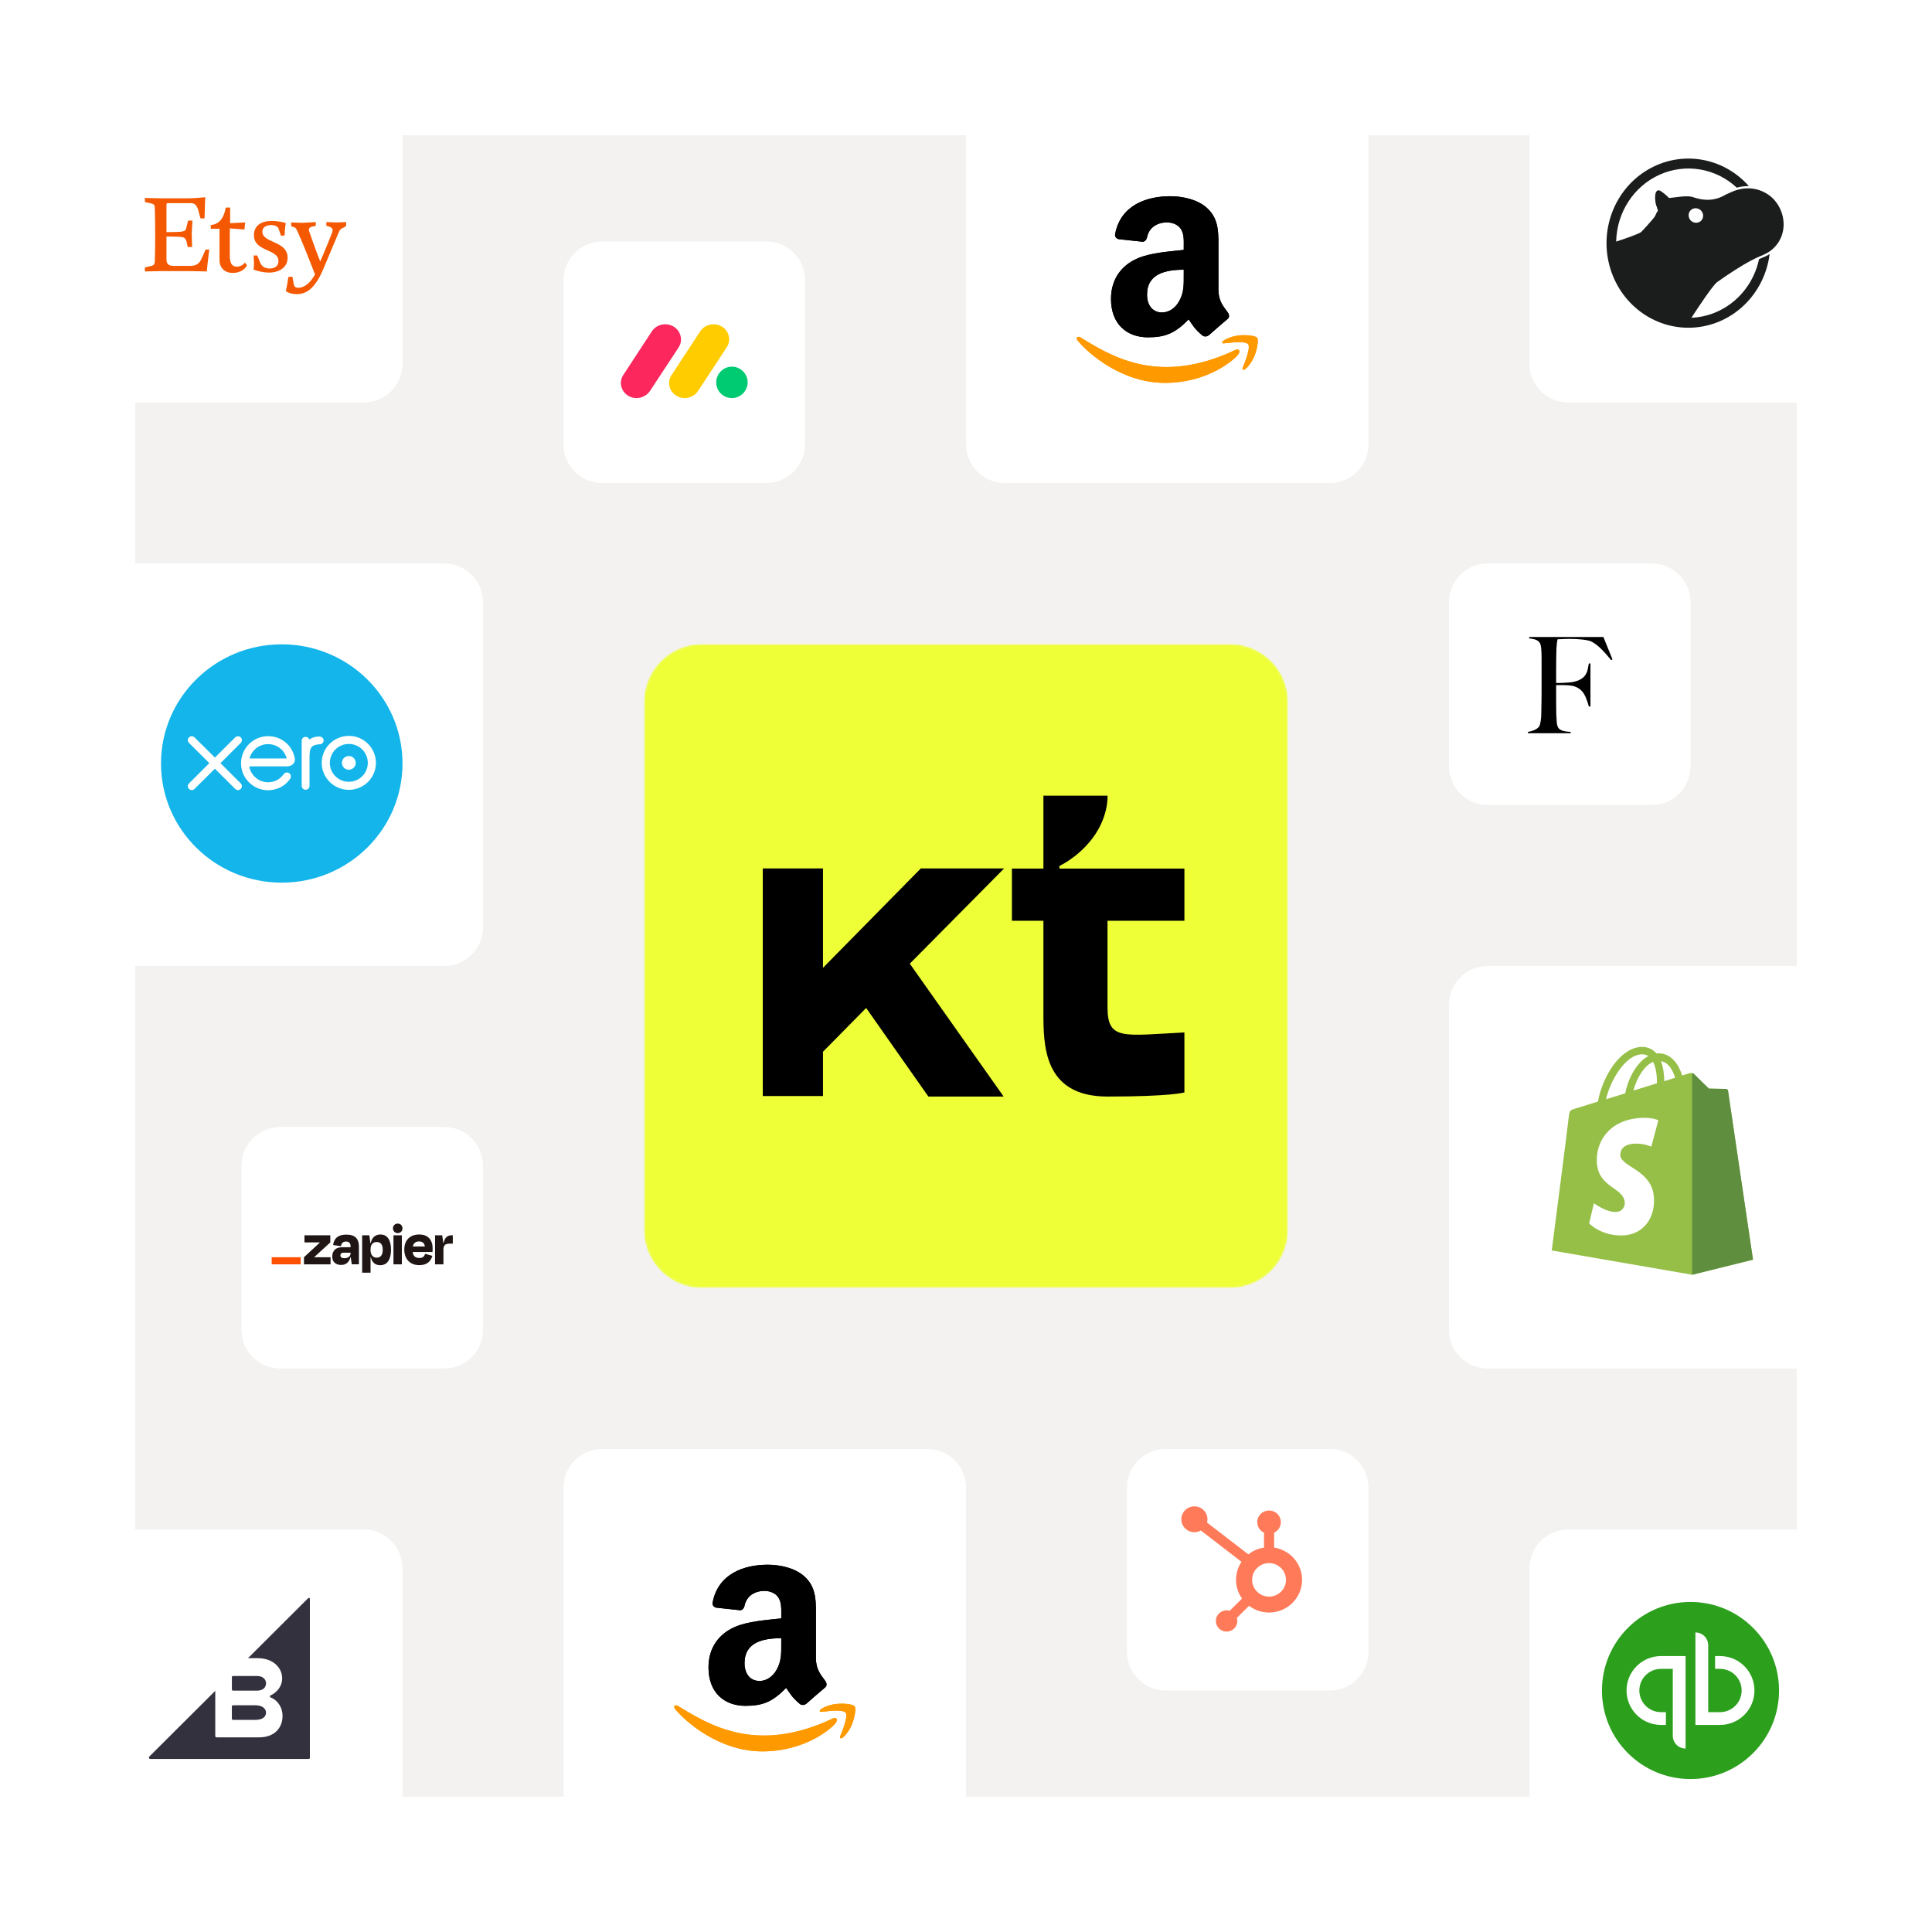<svg width="800" height="800" viewBox="0 0 800 800" fill="none" xmlns="http://www.w3.org/2000/svg">
<g clip-path="url(#clip0_22_361)">
<mask id="mask0_22_361" style="mask-type:luminance" maskUnits="userSpaceOnUse" x="0" y="0" width="800" height="800">
<path d="M800 0H0V800H800V0Z" fill="white"/>
</mask>
<g mask="url(#mask0_22_361)">
<path d="M56 152C56 98.981 98.981 56 152 56H720C733.255 56 744 66.745 744 80V720C744 733.255 733.255 744 720 744H80C66.745 744 56 733.255 56 720V152Z" fill="#F3F2F0"/>
<g filter="url(#filter0_d_22_361)">
<mask id="mask1_22_361" style="mask-type:luminance" maskUnits="userSpaceOnUse" x="266" y="266" width="268" height="268">
<path d="M509.334 266.667H290.667C277.412 266.667 266.667 277.412 266.667 290.667V509.334C266.667 522.589 277.412 533.334 290.667 533.334H509.334C522.589 533.334 533.334 522.589 533.334 509.334V290.667C533.334 277.412 522.589 266.667 509.334 266.667Z" fill="white"/>
</mask>
<g mask="url(#mask1_22_361)">
<path d="M509.334 266.667H290.667C277.412 266.667 266.667 277.412 266.667 290.667V509.334C266.667 522.589 277.412 533.334 290.667 533.334H509.334C522.589 533.334 533.334 522.589 533.334 509.334V290.667C533.334 277.412 522.589 266.667 509.334 266.667Z" fill="#EEFF38"/>
<path d="M415.791 359.592H381.3L340.784 400.746V359.592H315.852V453.842H340.784V435.503L358.653 417.378L384.417 454.055H415.583L376.729 399.04L415.791 359.592Z" fill="black"/>
<path d="M438.692 359.659V358.588C442.452 356.662 447.095 353.451 451.076 348.742C459.258 339.109 458.595 329.477 458.595 329.477H432.058V344.889V358.588V359.659H419.011V381.279H432.058V419.167C432.058 432.866 432.058 454.058 458.595 454.058C485.131 454.058 490.438 452.346 490.438 452.346V427.515C465.007 428.799 458.595 430.94 458.595 417.026V415.1V381.279H490.438V359.659H458.595H438.692Z" fill="black"/>
</g>
<path d="M750.667 400H616C607.163 400 600 407.163 600 416V550.667C600 559.504 607.163 566.667 616 566.667H750.667C759.504 566.667 766.667 559.504 766.667 550.667V416C766.667 407.163 759.504 400 750.667 400Z" fill="white"/>
<path d="M715.491 451.644C715.423 451.169 715.016 450.897 714.676 450.897C714.336 450.897 707.613 450.761 707.613 450.761C707.613 450.761 701.976 445.328 701.432 444.716C700.889 444.173 699.802 444.309 699.395 444.445C699.395 444.445 698.308 444.784 696.542 445.328C696.271 444.377 695.795 443.222 695.184 442C693.214 438.196 690.226 436.159 686.694 436.159C686.423 436.159 686.219 436.159 685.947 436.227C685.812 436.091 685.744 435.955 685.608 435.887C684.046 434.257 682.076 433.442 679.699 433.51C675.149 433.646 670.598 436.974 666.863 442.815C664.282 446.958 662.312 452.119 661.701 456.126C656.472 457.756 652.804 458.911 652.668 458.911C650.02 459.726 649.952 459.794 649.612 462.307C649.476 464.208 642.549 517.794 642.549 517.794L700.685 527.846L725.882 521.598C725.814 521.598 715.559 452.119 715.491 451.644ZM693.622 446.279C692.264 446.686 690.769 447.161 689.139 447.705C689.139 445.396 688.8 442.136 687.781 439.419C691.245 439.962 692.943 443.901 693.622 446.279ZM686.083 448.588C683.027 449.539 679.699 450.557 676.371 451.576C677.322 447.976 679.088 444.445 681.261 442.068C682.076 441.185 683.231 440.234 684.521 439.691C685.879 442.339 686.151 446.075 686.083 448.588ZM679.835 436.567C680.922 436.567 681.804 436.77 682.552 437.314C681.329 437.925 680.107 438.876 679.02 440.098C676.099 443.222 673.858 448.044 672.975 452.731C670.191 453.613 667.474 454.428 665.029 455.176C666.659 447.773 672.84 436.77 679.835 436.567Z" fill="#95BF47"/>
<path d="M714.676 450.897C714.336 450.897 707.613 450.761 707.613 450.761C707.613 450.761 701.975 445.328 701.432 444.717C701.228 444.513 700.957 444.377 700.685 444.377V527.846L725.882 521.598C725.882 521.598 715.627 452.119 715.559 451.644C715.423 451.169 715.015 450.897 714.676 450.897Z" fill="#5E8E3E"/>
<path d="M686.694 463.869L683.774 474.804C683.774 474.804 680.514 473.309 676.643 473.581C670.938 473.921 670.938 477.52 670.938 478.403C671.277 483.293 684.114 484.38 684.861 495.858C685.404 504.891 680.106 511.071 672.364 511.546C663.127 512.022 658.034 506.588 658.034 506.588L660.003 498.235C660.003 498.235 665.165 502.106 669.24 501.834C671.889 501.698 672.907 499.457 672.772 497.963C672.364 491.579 661.905 491.986 661.226 481.459C660.682 472.63 666.455 463.733 679.224 462.918C684.181 462.579 686.694 463.869 686.694 463.869Z" fill="white"/>
<path d="M550.667 33.333H416C407.163 33.333 400 40.497 400 49.333V184C400 192.837 407.163 200 416 200H550.667C559.504 200 566.667 192.837 566.667 184V49.333C566.667 40.497 559.504 33.333 550.667 33.333Z" fill="white"/>
<path d="M511.619 144.875C479.718 160.057 459.92 147.354 447.247 139.639C446.463 139.153 445.13 139.753 446.286 141.081C450.508 146.201 464.345 158.54 482.406 158.54C500.48 158.54 511.232 148.678 512.577 146.958C513.913 145.252 512.969 144.311 511.619 144.875ZM520.578 139.927C519.722 138.811 515.369 138.603 512.63 138.94C509.887 139.267 505.769 140.943 506.127 141.95C506.31 142.327 506.685 142.158 508.57 141.989C510.46 141.8 515.754 141.132 516.857 142.574C517.965 144.026 515.168 150.943 514.658 152.059C514.164 153.174 514.846 153.462 515.773 152.719C516.688 151.976 518.343 150.053 519.453 147.331C520.556 144.594 521.229 140.776 520.578 139.927Z" fill="#FF9900"/>
<path fill-rule="evenodd" clip-rule="evenodd" d="M490.169 113.896C490.169 117.879 490.27 121.201 488.256 124.739C486.631 127.616 484.057 129.384 481.181 129.384C477.254 129.384 474.968 126.393 474.968 121.978C474.968 113.263 482.777 111.681 490.169 111.681V113.896ZM500.48 138.819C499.804 139.422 498.826 139.466 498.064 139.063C494.67 136.244 494.066 134.936 492.197 132.246C486.588 137.97 482.619 139.681 475.342 139.681C466.742 139.681 460.04 134.375 460.04 123.747C460.04 115.449 464.542 109.797 470.941 107.036C476.492 104.591 484.244 104.159 490.169 103.484V102.161C490.169 99.73 490.356 96.854 488.932 94.754C487.681 92.87 485.294 92.094 483.194 92.094C479.297 92.094 475.816 94.093 474.968 98.234C474.795 99.155 474.119 100.061 473.199 100.104L463.276 99.04C462.442 98.853 461.521 98.177 461.752 96.897C464.038 84.874 474.896 81.25 484.617 81.25C489.593 81.25 496.094 82.573 500.02 86.341C504.996 90.986 504.521 97.184 504.521 103.929V119.864C504.521 124.653 506.506 126.752 508.375 129.341C509.037 130.262 509.181 131.369 508.346 132.059C506.261 133.799 502.551 137.035 500.509 138.847L500.48 138.819Z" fill="black"/>
<path d="M511.619 144.875C479.718 160.057 459.92 147.354 447.247 139.639C446.463 139.153 445.13 139.753 446.286 141.081C450.508 146.201 464.345 158.54 482.406 158.54C500.48 158.54 511.232 148.678 512.577 146.958C513.913 145.252 512.969 144.311 511.619 144.875ZM520.578 139.927C519.722 138.811 515.369 138.603 512.63 138.94C509.887 139.267 505.769 140.943 506.127 141.95C506.31 142.327 506.685 142.158 508.57 141.989C510.46 141.8 515.754 141.132 516.857 142.574C517.965 144.026 515.168 150.943 514.658 152.059C514.164 153.174 514.846 153.462 515.773 152.719C516.688 151.976 518.343 150.053 519.453 147.331C520.556 144.594 521.229 140.776 520.578 139.927Z" fill="#FF9900"/>
<path fill-rule="evenodd" clip-rule="evenodd" d="M490.169 113.896C490.169 117.879 490.27 121.201 488.256 124.739C486.631 127.616 484.057 129.384 481.181 129.384C477.254 129.384 474.968 126.393 474.968 121.978C474.968 113.263 482.777 111.681 490.169 111.681V113.896ZM500.48 138.819C499.804 139.422 498.826 139.466 498.064 139.063C494.67 136.244 494.066 134.936 492.197 132.246C486.588 137.97 482.619 139.681 475.342 139.681C466.742 139.681 460.04 134.375 460.04 123.747C460.04 115.449 464.542 109.797 470.941 107.036C476.492 104.591 484.244 104.159 490.169 103.484V102.161C490.169 99.73 490.356 96.854 488.932 94.754C487.681 92.87 485.294 92.094 483.194 92.094C479.297 92.094 475.816 94.093 474.968 98.234C474.795 99.155 474.119 100.061 473.199 100.104L463.276 99.04C462.442 98.853 461.521 98.177 461.752 96.897C464.038 84.874 474.896 81.25 484.617 81.25C489.593 81.25 496.094 82.573 500.02 86.341C504.996 90.986 504.521 97.184 504.521 103.929V119.864C504.521 124.653 506.506 126.752 508.375 129.341C509.037 130.262 509.181 131.369 508.346 132.059C506.261 133.799 502.551 137.035 500.509 138.847L500.48 138.819Z" fill="black"/>
<path d="M550.667 600H482.667C473.83 600 466.667 607.163 466.667 616V684C466.667 692.837 473.83 700 482.667 700H550.667C559.504 700 566.667 692.837 566.667 684V616C566.667 607.163 559.504 600 550.667 600Z" fill="white"/>
<path fill-rule="evenodd" clip-rule="evenodd" d="M525.487 661.124C521.618 661.124 518.473 658.014 518.473 654.187C518.473 650.352 521.609 647.251 525.487 647.251C529.357 647.251 532.502 650.361 532.502 654.187C532.493 658.014 529.357 661.124 525.487 661.124ZM527.584 640.821V634.644C529.208 633.884 530.353 632.25 530.353 630.363V630.224C530.353 627.611 528.195 625.48 525.557 625.48H525.417C522.779 625.48 520.622 627.62 520.622 630.224V630.363C520.622 632.259 521.766 633.884 523.391 634.644V640.821C520.962 641.188 518.752 642.184 516.927 643.634L499.797 630.451C499.911 630.023 499.989 629.577 499.989 629.114C499.989 626.161 497.57 623.759 494.582 623.75C491.595 623.75 489.167 626.144 489.167 629.097C489.167 632.049 491.577 634.452 494.574 634.461C495.543 634.461 496.452 634.19 497.238 633.744L514.088 646.718C512.655 648.858 511.817 651.418 511.817 654.179C511.817 657.07 512.743 659.744 514.298 661.936L509.17 667.003C508.768 666.881 508.349 666.803 507.903 666.803C505.449 666.803 503.457 668.768 503.457 671.206C503.457 673.634 505.449 675.609 507.903 675.609C510.358 675.609 512.35 673.643 512.35 671.206C512.35 670.769 512.262 670.349 512.14 669.948L517.206 664.933C519.504 666.671 522.369 667.711 525.487 667.711C533.043 667.711 539.167 661.648 539.167 654.17C539.158 647.417 534.135 641.825 527.584 640.821Z" fill="#FF7A59"/>
<path d="M750.666 633.333H649.333C640.496 633.333 633.333 640.496 633.333 649.333V750.666C633.333 759.503 640.496 766.666 649.333 766.666H750.666C759.503 766.666 766.666 759.503 766.666 750.666V649.333C766.666 640.496 759.503 633.333 750.666 633.333Z" fill="white"/>
<path d="M700 736.667C720.251 736.667 736.667 720.251 736.667 700C736.667 679.75 720.251 663.333 700 663.333C679.75 663.333 663.333 679.75 663.333 700C663.333 720.251 679.75 736.667 700 736.667Z" fill="#2CA01C"/>
<path d="M673.519 700C673.519 703.782 675.021 707.409 677.695 710.083C680.369 712.757 683.996 714.259 687.778 714.259H689.815V708.963H687.778C685.401 708.963 683.121 708.019 681.44 706.338C679.759 704.657 678.815 702.377 678.815 700C678.815 697.623 679.759 695.343 681.44 693.662C683.121 691.981 685.401 691.037 687.778 691.037H692.667V718.741C692.667 719.436 692.804 720.125 693.07 720.767C693.336 721.41 693.726 721.994 694.218 722.486C694.71 722.978 695.294 723.368 695.936 723.634C696.579 723.9 697.267 724.037 697.963 724.037V685.741H687.778C683.996 685.741 680.369 687.243 677.695 689.917C675.021 692.591 673.519 696.218 673.519 700ZM712.222 685.741H710.185V691.037H712.222C714.599 691.037 716.879 691.981 718.56 693.662C720.241 695.343 721.185 697.623 721.185 700C721.185 702.377 720.241 704.657 718.56 706.338C716.879 708.019 714.599 708.963 712.222 708.963H707.333V681.259C707.333 679.855 706.775 678.507 705.782 677.514C704.789 676.521 703.442 675.963 702.037 675.963V714.259H712.222C714.095 714.259 715.949 713.89 717.679 713.174C719.409 712.457 720.981 711.407 722.305 710.083C723.629 708.759 724.68 707.187 725.396 705.457C726.113 703.727 726.482 701.872 726.482 700C726.482 698.127 726.113 696.273 725.396 694.543C724.68 692.813 723.629 691.241 722.305 689.917C720.981 688.593 719.409 687.543 717.679 686.826C715.949 686.109 714.095 685.741 712.222 685.741Z" fill="white"/>
<path d="M384 600H249.333C240.496 600 233.333 607.163 233.333 616V750.667C233.333 759.504 240.496 766.667 249.333 766.667H384C392.837 766.667 400 759.504 400 750.667V616C400 607.163 392.837 600 384 600Z" fill="white"/>
<path d="M344.952 711.541C313.051 726.724 293.253 714.021 280.58 706.306C279.796 705.82 278.463 706.42 279.619 707.748C283.841 712.867 297.678 725.207 315.739 725.207C333.813 725.207 344.565 715.345 345.91 713.625C347.246 711.919 346.302 710.978 344.952 711.541ZM353.911 706.594C353.055 705.478 348.702 705.27 345.963 705.607C343.22 705.933 339.102 707.61 339.46 708.617C339.643 708.994 340.018 708.825 341.903 708.655C343.793 708.467 349.087 707.799 350.19 709.241C351.298 710.693 348.501 717.61 347.991 718.725C347.497 719.841 348.179 720.128 349.106 719.386C350.021 718.643 351.676 716.719 352.786 713.997C353.889 711.261 354.562 707.443 353.911 706.594Z" fill="#FF9900"/>
<path fill-rule="evenodd" clip-rule="evenodd" d="M323.502 680.562C323.502 684.546 323.603 687.868 321.589 691.406C319.964 694.282 317.39 696.051 314.514 696.051C310.587 696.051 308.301 693.059 308.301 688.645C308.301 679.929 316.11 678.347 323.502 678.347V680.562ZM333.813 705.485C333.137 706.089 332.159 706.132 331.397 705.729C328.003 702.911 327.399 701.602 325.53 698.913C319.921 704.637 315.952 706.348 308.675 706.348C300.075 706.348 293.373 701.041 293.373 690.413C293.373 682.116 297.875 676.463 304.274 673.702C309.825 671.257 317.577 670.826 323.502 670.15V668.827C323.502 666.397 323.689 663.52 322.265 661.421C321.014 659.537 318.627 658.76 316.527 658.76C312.63 658.76 309.149 660.759 308.301 664.901C308.128 665.821 307.452 666.728 306.532 666.771L296.609 665.707C295.775 665.519 294.854 664.844 295.085 663.563C297.371 651.541 308.229 647.917 317.95 647.917C322.926 647.917 329.427 649.24 333.353 653.008C338.329 657.653 337.854 663.851 337.854 670.596V686.53C337.854 691.319 339.839 693.419 341.708 696.008C342.37 696.928 342.514 698.036 341.679 698.726C339.594 700.466 335.884 703.702 333.842 705.514L333.813 705.485Z" fill="black"/>
<path d="M344.952 711.541C313.051 726.724 293.253 714.021 280.58 706.306C279.796 705.82 278.463 706.42 279.619 707.748C283.841 712.867 297.678 725.207 315.739 725.207C333.813 725.207 344.565 715.345 345.91 713.625C347.246 711.919 346.302 710.978 344.952 711.541ZM353.911 706.594C353.055 705.478 348.702 705.27 345.963 705.607C343.22 705.933 339.102 707.61 339.46 708.617C339.643 708.994 340.018 708.825 341.903 708.655C343.793 708.467 349.087 707.799 350.19 709.241C351.298 710.693 348.501 717.61 347.991 718.725C347.497 719.841 348.179 720.128 349.106 719.386C350.021 718.643 351.676 716.719 352.786 713.997C353.889 711.261 354.562 707.443 353.911 706.594Z" fill="#FF9900"/>
<path fill-rule="evenodd" clip-rule="evenodd" d="M323.502 680.562C323.502 684.546 323.603 687.868 321.589 691.406C319.964 694.282 317.39 696.051 314.514 696.051C310.587 696.051 308.301 693.059 308.301 688.645C308.301 679.929 316.11 678.347 323.502 678.347V680.562ZM333.813 705.485C333.137 706.089 332.159 706.132 331.397 705.729C328.003 702.911 327.399 701.602 325.53 698.913C319.921 704.637 315.952 706.348 308.675 706.348C300.075 706.348 293.373 701.041 293.373 690.413C293.373 682.116 297.875 676.463 304.274 673.702C309.825 671.257 317.577 670.826 323.502 670.15V668.827C323.502 666.397 323.689 663.52 322.265 661.421C321.014 659.537 318.627 658.76 316.527 658.76C312.63 658.76 309.149 660.759 308.301 664.901C308.128 665.821 307.452 666.728 306.532 666.771L296.609 665.707C295.775 665.519 294.854 664.844 295.085 663.563C297.371 651.541 308.229 647.917 317.95 647.917C322.926 647.917 329.427 649.24 333.353 653.008C338.329 657.653 337.854 663.851 337.854 670.596V686.53C337.854 691.319 339.839 693.419 341.708 696.008C342.37 696.928 342.514 698.036 341.679 698.726C339.594 700.466 335.884 703.702 333.842 705.514L333.813 705.485Z" fill="black"/>
<path d="M317.333 100H249.333C240.496 100 233.333 107.163 233.333 116V184C233.333 192.837 240.496 200 249.333 200H317.333C326.17 200 333.333 192.837 333.333 184V116C333.333 107.163 326.17 100 317.333 100Z" fill="white"/>
<path d="M263.578 164.838C261.218 164.838 259.048 163.626 257.9 161.584C256.751 159.606 256.815 157.182 258.091 155.267L269.832 137.337C271.044 135.359 273.277 134.211 275.638 134.275C277.999 134.339 280.168 135.615 281.253 137.657C282.338 139.698 282.21 142.123 280.934 143.973L269.13 161.903C267.917 163.69 265.812 164.838 263.578 164.838Z" fill="#FB275D"/>
<path d="M283.55 164.838C281.189 164.838 279.02 163.626 277.871 161.648C276.723 159.67 276.787 157.245 278.063 155.331L289.803 137.401C291.016 135.423 293.185 134.211 295.61 134.275C298.034 134.338 300.14 135.615 301.225 137.656C302.309 139.698 302.182 142.123 300.778 144.037L289.038 161.903C287.889 163.69 285.783 164.838 283.55 164.838Z" fill="#FFCC00"/>
<path d="M303.075 164.838C306.648 164.838 309.584 161.903 309.584 158.33C309.584 154.757 306.648 151.822 303.075 151.822C299.502 151.822 296.567 154.757 296.567 158.33C296.567 161.967 299.438 164.838 303.075 164.838Z" fill="#00CA72"/>
<path d="M150.666 33.333H49.333C40.497 33.333 33.333 40.497 33.333 49.333V150.666C33.333 159.503 40.497 166.666 49.333 166.666H150.666C159.503 166.666 166.666 159.503 166.666 150.666V49.333C166.666 40.497 159.503 33.333 150.666 33.333Z" fill="white"/>
<path fill-rule="evenodd" clip-rule="evenodd" d="M68.934 96.117V84.743C68.934 84.27 68.934 84.122 69.706 84.12H79.237C80.912 84.12 81.817 85.496 82.414 88.262L83.026 90.422H84.688C84.848 84.27 84.994 81.666 84.994 81.666C84.994 81.666 80.914 82.109 78.495 82.109H66.369L60 81.977V83.664L62.114 84.118C63.643 84.429 64.095 84.739 64.095 86.115C64.095 86.115 64.255 90.273 64.255 97.179C64.255 104.102 64.095 108.258 64.095 108.258C64.095 109.486 63.643 109.945 62.114 110.255L60 110.728V112.4L66.514 112.252H77.431C79.851 112.252 85.608 112.4 85.608 112.4C85.753 110.876 86.51 104.102 86.671 103.334H85.141L83.494 107.031C82.268 109.945 80.302 110.107 78.334 110.107H71.965C69.852 110.107 68.934 109.324 68.934 107.489V97.95C68.934 97.95 73.482 97.95 74.997 98.112C76.207 98.26 76.819 98.572 77.271 100.11L77.722 102.27H79.545L79.384 96.738L79.69 91.339H77.883L77.271 93.809C76.965 95.496 76.659 95.659 74.997 95.954C72.883 96.117 68.934 96.117 68.934 96.117ZM95.299 85.956H93.476C92.573 91.028 90.314 92.878 87.281 93.188V94.725H90.896V107.654C90.896 111.188 93.346 113.023 96.362 113.023C98.797 113.023 101.362 111.944 102.265 109.799L101.362 108.72C100.91 109.488 99.686 110.42 98.039 110.42C96.217 110.42 95.153 109.178 95.153 105.954V94.565L101.216 95.038L101.522 92.109L95.299 92.42V85.956ZM106.52 105.789L107.729 108.718C108.18 109.945 109.243 111.188 111.663 111.188C114.243 111.188 115.306 109.799 115.306 108.112C115.306 105.69 113.133 104.717 110.797 103.672C108.083 102.457 105.149 101.144 105.149 97.344C105.149 93.351 108.326 91.486 112.42 91.486C114.243 91.486 116.968 91.797 118.338 92.418C118.032 93.955 117.871 95.952 117.871 97.491L116.37 97.639L115.306 94.563C115 93.809 113.777 93.186 112.275 93.186C110.452 93.186 108.632 93.955 108.632 95.952C108.632 98.099 110.758 99.062 113.093 100.12C115.939 101.408 119.095 102.837 119.095 106.721C119.095 110.728 115.612 112.873 111.357 112.873C108.18 112.873 104.988 111.631 104.988 111.631C105.294 109.797 105.149 107.801 104.988 105.789H106.52ZM119.325 115.219C119.044 117.078 118.753 119.005 118.339 120.55C119.535 121.319 120.905 121.792 122.725 121.79C125.598 121.79 129.693 121.021 133.642 111.94L140.302 96.115C140.901 94.873 141.061 94.725 142.576 94.105L143.333 93.499V91.962L139.399 92.109L135.144 91.962V93.499L136.222 93.811C137.272 94.106 137.724 94.565 137.724 95.348C137.724 95.636 137.666 95.802 137.584 96.039C137.535 96.179 137.477 96.344 137.418 96.575C136.966 97.804 134.08 105.036 132.579 108.26C130.756 103.646 128.322 96.738 128.031 95.806C127.885 95.496 127.885 95.348 127.885 95.186C127.885 94.563 128.324 93.957 129.387 93.809L130.756 93.499V91.96L125.16 92.27L120.599 92.107V93.66L121.371 93.955C122.421 94.266 122.567 94.415 123.324 96.115C125.411 100.788 127.649 106.497 129.137 110.291C129.707 111.744 130.167 112.917 130.465 113.642C128.033 117.947 125.453 119.174 123.485 119.174C122.274 119.174 121.822 118.553 121.677 117.784L121.065 114.56L119.403 114.708C119.377 114.877 119.351 115.048 119.325 115.219Z" fill="#F45800"/>
<path d="M184 233.333H49.333C40.497 233.333 33.333 240.496 33.333 249.333V384C33.333 392.837 40.497 400 49.333 400H184C192.837 400 200 392.837 200 384V249.333C200 240.496 192.837 233.333 184 233.333Z" fill="white"/>
<path d="M116.665 266.804C89.048 266.804 66.666 288.897 66.666 316.146C66.666 343.394 89.048 365.488 116.665 365.488C144.274 365.488 166.667 343.394 166.667 316.146C166.667 288.897 144.274 266.804 116.665 266.804Z" fill="#13B5EA"/>
<path d="M103.318 314.078C104.216 310.573 107.379 308.126 111.013 308.126C114.666 308.126 117.814 310.567 118.715 314.078H103.318ZM121.51 316.207C122.025 315.575 122.219 314.748 122.055 313.876C121.385 310.717 119.661 308.186 117.072 306.557C115.293 305.431 113.217 304.836 111.068 304.836C108.697 304.836 106.44 305.547 104.54 306.891C101.57 308.994 99.798 312.43 99.798 316.081C99.798 316.998 99.912 317.908 100.136 318.786C101.277 323.233 105.115 326.596 109.687 327.155C110.129 327.207 110.571 327.234 111.002 327.234C111.918 327.234 112.809 327.118 113.725 326.88C114.916 326.596 116.05 326.115 117.097 325.454C118.087 324.815 118.999 323.954 119.957 322.754L120.02 322.69C120.339 322.293 120.487 321.783 120.427 321.291C120.372 320.85 120.161 320.47 119.831 320.22C119.519 319.98 119.147 319.848 118.784 319.848C118.429 319.848 117.91 319.976 117.439 320.587L117.402 320.635C117.247 320.842 117.086 321.055 116.902 321.267C116.268 321.975 115.54 322.559 114.739 323.001C113.592 323.61 112.353 323.924 111.059 323.933C106.994 323.889 104.504 321.194 103.531 318.692C103.379 318.241 103.27 317.83 103.2 317.448C103.198 317.41 103.195 317.369 103.193 317.33L118.932 317.327C120.025 317.303 120.941 316.906 121.51 316.207Z" fill="white"/>
<path d="M144.446 313.04C142.866 313.04 141.58 314.317 141.58 315.887C141.58 317.457 142.866 318.734 144.446 318.734C146.024 318.734 147.307 317.457 147.307 315.887C147.307 314.317 146.024 313.04 144.446 313.04Z" fill="white"/>
<path d="M134.006 306.623C134.006 305.729 133.272 305.001 132.372 305.001L131.912 304.995C130.516 304.995 129.196 305.421 128.083 306.229C127.871 305.575 127.248 305.115 126.546 305.115C125.64 305.115 124.927 305.821 124.921 306.724L124.927 325.403C124.933 326.293 125.66 327.017 126.548 327.017C127.442 327.017 128.17 326.293 128.17 325.403V313.915C128.17 310.193 128.492 308.637 131.73 308.238C131.999 308.206 132.287 308.204 132.36 308.204C133.313 308.17 134.006 307.505 134.006 306.623Z" fill="white"/>
<path d="M91.294 316.007L99.693 307.617C100 307.317 100.17 306.913 100.17 306.481C100.17 305.588 99.437 304.862 98.537 304.862C98.101 304.862 97.69 305.034 97.38 305.345L88.981 313.693L80.548 305.33C80.24 305.028 79.833 304.862 79.4 304.862C78.504 304.862 77.776 305.588 77.776 306.481C77.776 306.914 77.95 307.325 78.265 307.638L86.67 316L78.278 324.374C77.954 324.681 77.776 325.095 77.776 325.537C77.776 326.429 78.504 327.155 79.4 327.155C79.826 327.155 80.234 326.99 80.548 326.688L88.973 318.307L97.36 326.649C97.682 326.978 98.1 327.159 98.537 327.159C99.437 327.159 100.17 326.431 100.17 325.537C100.17 325.109 100 324.704 99.694 324.396L91.294 316.007Z" fill="white"/>
<path d="M144.444 323.716C140.105 323.716 136.575 320.204 136.575 315.887C136.575 311.565 140.105 308.049 144.444 308.049C148.778 308.049 152.304 311.565 152.304 315.887C152.304 320.204 148.778 323.716 144.444 323.716ZM144.446 304.712C138.257 304.712 133.222 309.725 133.222 315.886C133.222 322.046 138.257 327.057 144.446 327.057C150.632 327.057 155.665 322.046 155.665 315.886C155.665 309.725 150.632 304.712 144.446 304.712Z" fill="white"/>
<path d="M184 466.667H116C107.163 466.667 100 473.83 100 482.667V550.667C100 559.504 107.163 566.667 116 566.667H184C192.837 566.667 200 559.504 200 550.667V482.667C200 473.83 192.837 466.667 184 466.667Z" fill="white"/>
<path d="M130.112 520.593L130.102 520.56L136.77 514.455V511.513H126.072V514.455H132.462L132.473 514.483L125.869 520.593V523.535H136.878V520.593H130.112Z" fill="#201515"/>
<path d="M143.445 511.233C142.211 511.233 141.205 511.419 140.427 511.791C139.703 512.116 139.093 512.65 138.677 513.325C138.278 514.005 138.028 514.761 137.942 515.545L141.188 516.001C141.306 515.309 141.541 514.819 141.893 514.53C142.293 514.228 142.787 514.075 143.288 514.099C143.947 514.099 144.425 514.275 144.722 514.627C145.016 514.979 145.166 515.467 145.166 516.11V516.431H142.044C140.456 516.431 139.314 516.783 138.62 517.488C137.926 518.192 137.58 519.122 137.581 520.278C137.581 521.461 137.927 522.342 138.62 522.92C139.313 523.497 140.184 523.785 141.234 523.781C142.536 523.781 143.538 523.333 144.239 522.437C144.653 521.886 144.949 521.256 145.107 520.586H145.225L145.673 523.527H148.614V516.079C148.614 514.539 148.209 513.347 147.397 512.501C146.586 511.656 145.268 511.233 143.445 511.233ZM144.473 520.415C144.007 520.804 143.395 520.998 142.634 520.998C142.007 520.998 141.572 520.888 141.327 520.669C141.209 520.565 141.114 520.436 141.05 520.291C140.987 520.147 140.955 519.99 140.959 519.832C140.952 519.683 140.976 519.534 141.028 519.395C141.081 519.255 141.161 519.128 141.264 519.02C141.376 518.915 141.507 518.834 141.651 518.782C141.795 518.73 141.948 518.707 142.101 518.715H145.171V518.918C145.177 519.204 145.117 519.488 144.997 519.748C144.875 520.007 144.697 520.236 144.473 520.415Z" fill="#201515"/>
<path d="M166.4 511.513H162.925V523.536H166.4V511.513Z" fill="#201515"/>
<path d="M186.917 511.513C185.935 511.513 185.162 511.86 184.596 512.552C184.189 513.05 183.88 513.786 183.669 514.759H183.567L183.113 511.513H180.145V523.535H183.62V517.37C183.62 516.592 183.802 515.997 184.166 515.582C184.53 515.167 185.202 514.96 186.181 514.96H187.5V511.513H186.917Z" fill="#201515"/>
<path d="M176.699 511.906C175.888 511.424 174.864 511.183 173.629 511.184C171.685 511.184 170.163 511.738 169.064 512.845C167.964 513.952 167.415 515.479 167.415 517.425C167.387 518.601 167.644 519.767 168.163 520.822C168.639 521.763 169.38 522.544 170.295 523.068C171.215 523.6 172.31 523.867 173.58 523.868C174.678 523.868 175.595 523.699 176.331 523.361C177.023 523.057 177.626 522.581 178.082 521.978C178.516 521.386 178.838 520.72 179.033 520.012L176.039 519.174C175.913 519.634 175.67 520.054 175.334 520.393C174.996 520.731 174.429 520.9 173.634 520.9C172.689 520.9 171.985 520.629 171.521 520.088C171.184 519.697 170.973 519.139 170.879 518.415H179.079C179.112 518.076 179.13 517.793 179.13 517.564V516.815C179.15 515.81 178.942 514.812 178.522 513.898C178.129 513.066 177.494 512.371 176.699 511.906ZM173.529 514.05C174.938 514.05 175.737 514.743 175.926 516.13H170.941C171.02 515.667 171.212 515.231 171.5 514.86C171.956 514.319 172.633 514.049 173.529 514.05Z" fill="#201515"/>
<path d="M164.699 506.668C164.438 506.659 164.177 506.702 163.933 506.796C163.689 506.89 163.466 507.032 163.278 507.214C163.092 507.397 162.947 507.617 162.851 507.86C162.755 508.102 162.71 508.362 162.72 508.623C162.71 508.885 162.755 509.147 162.851 509.391C162.947 509.635 163.093 509.857 163.279 510.043C163.464 510.228 163.686 510.374 163.931 510.47C164.175 510.566 164.437 510.61 164.699 510.601C164.96 510.611 165.22 510.566 165.463 510.47C165.705 510.374 165.925 510.228 166.108 510.042C166.29 509.855 166.432 509.632 166.526 509.388C166.619 509.144 166.662 508.884 166.653 508.623C166.665 508.363 166.622 508.104 166.529 507.862C166.435 507.619 166.292 507.399 166.108 507.215C165.924 507.032 165.704 506.888 165.462 506.794C165.22 506.7 164.961 506.658 164.701 506.669L164.699 506.668Z" fill="#201515"/>
<path d="M157.521 511.184C156.338 511.184 155.387 511.556 154.668 512.299C154.136 512.85 153.746 513.672 153.497 514.765H153.386L152.931 511.519H149.963V526.991H153.439V520.618H153.566C153.672 521.043 153.82 521.456 154.009 521.851C154.303 522.494 154.785 523.034 155.392 523.398C156.021 523.741 156.729 523.912 157.446 523.893C158.901 523.893 160.009 523.326 160.77 522.193C161.53 521.06 161.911 519.478 161.911 517.449C161.911 515.49 161.543 513.955 160.807 512.847C160.07 511.738 158.975 511.184 157.521 511.184ZM157.874 519.896C157.469 520.483 156.835 520.777 155.972 520.777C155.616 520.793 155.261 520.724 154.937 520.576C154.613 520.429 154.329 520.205 154.108 519.926C153.658 519.361 153.434 518.588 153.435 517.606V517.377C153.435 516.38 153.659 515.617 154.108 515.087C154.557 514.558 155.178 514.296 155.972 514.302C156.85 514.302 157.488 514.581 157.886 515.138C158.284 515.696 158.483 516.474 158.483 517.472C158.486 518.504 158.284 519.312 157.877 519.896H157.874Z" fill="#201515"/>
<path d="M124.523 520.593H112.5V523.538H124.523V520.593Z" fill="#FF4F00"/>
<path d="M684 233.333H616C607.163 233.333 600 240.496 600 249.333V317.333C600 326.17 607.163 333.333 616 333.333H684C692.837 333.333 700 326.17 700 317.333V249.333C700 240.496 692.837 233.333 684 233.333Z" fill="white"/>
<path fill-rule="evenodd" clip-rule="evenodd" d="M667.696 273.066L667.143 273.343C665.632 271.461 664.194 269.857 662.831 268.529C661.467 267.201 660.14 266.223 658.85 265.596C658.223 265.301 657.089 265.052 655.449 264.849C653.809 264.646 651.901 264.545 649.726 264.545C649.358 264.545 648.934 264.554 648.455 264.572C647.975 264.591 647.515 264.609 647.072 264.628C646.63 264.646 646.215 264.665 645.828 264.683C645.441 264.701 645.155 264.711 644.971 264.711C644.934 264.932 644.888 265.153 644.833 265.375C644.778 265.596 644.732 265.854 644.695 266.149C644.658 266.444 644.621 266.823 644.584 267.284C644.547 267.745 644.51 268.307 644.474 268.971C644.437 270.263 644.409 271.674 644.391 273.204C644.372 274.735 644.363 276.183 644.363 277.548V282.805H645.358C645.948 282.805 646.602 282.786 647.321 282.75C648.04 282.713 648.786 282.667 649.56 282.611C650.335 282.556 650.98 282.473 651.496 282.362C652.823 282.067 653.873 281.68 654.647 281.2C655.421 280.721 656.03 280.149 656.472 279.485C656.914 278.821 657.228 278.092 657.412 277.299C657.596 276.506 657.762 275.648 657.91 274.726H658.573V292.544H657.91C657.615 291.363 657.191 290.118 656.638 288.809C656.085 287.499 655.421 286.494 654.647 285.793C653.947 285.166 653.201 284.695 652.408 284.382C651.615 284.068 650.685 283.875 649.616 283.801C649.063 283.764 648.584 283.736 648.178 283.718C647.773 283.699 647.386 283.69 647.017 283.69H644.363V290.552C644.363 291.585 644.372 292.534 644.391 293.401C644.409 294.268 644.418 295.015 644.418 295.642C644.455 296.823 644.52 297.939 644.612 298.99C644.704 300.041 644.916 300.825 645.248 301.342C645.579 301.858 646.142 302.255 646.934 302.531C647.727 302.808 648.878 302.983 650.39 303.057V303.61H632.696V303.057C633.618 302.909 634.475 302.67 635.267 302.338C636.06 302.006 636.714 301.545 637.23 300.954C637.415 300.733 637.562 300.41 637.673 299.986C637.783 299.562 637.885 299.073 637.977 298.52C638.069 297.966 638.133 297.385 638.17 296.777C638.207 296.168 638.226 295.569 638.226 294.978C638.226 294.462 638.235 293.761 638.253 292.876C638.272 291.99 638.29 291.022 638.308 289.971C638.327 288.919 638.336 287.84 638.336 286.734V272.734C638.336 272.07 638.327 271.388 638.308 270.687C638.29 269.986 638.253 269.322 638.198 268.695C638.143 268.068 638.05 267.505 637.921 267.007C637.792 266.509 637.617 266.149 637.396 265.928C636.843 265.338 636.253 264.96 635.627 264.794C635 264.628 634.189 264.471 633.194 264.323V263.77H663.936L667.696 273.066Z" fill="black"/>
<path d="M750.666 33.333H649.333C640.496 33.333 633.333 40.497 633.333 49.333V150.666C633.333 159.503 640.496 166.666 649.333 166.666H750.666C759.503 166.666 766.666 159.503 766.666 150.666V49.333C766.666 40.497 759.503 33.333 750.666 33.333Z" fill="white"/>
<path fill-rule="evenodd" clip-rule="evenodd" d="M732.988 81.174C734.954 82.755 736.486 84.838 737.434 87.218C738.302 89.343 738.675 91.648 738.525 93.948C738.368 96.133 737.693 98.244 736.558 100.094C735.355 102.024 733.71 103.617 731.769 104.734C730.68 105.312 729.56 105.827 728.414 106.275C727.348 106.735 726.311 107.248 725.282 107.79C722.897 109.032 720.613 110.419 718.352 111.861C715.885 113.436 713.464 115.075 711.067 116.782C709.319 118.016 703.353 127.004 700.382 131.58C713.967 130.991 725.463 121.022 728.377 107.303L728.765 107.132C728.974 107.039 729.185 106.95 729.403 106.859C729.473 106.83 729.544 106.8 729.616 106.77C730.506 106.42 731.373 106.011 732.211 105.545C732.401 105.434 732.579 105.318 732.761 105.199C730.711 121.495 717.968 134.127 702.121 135.574C686.273 137.02 671.583 126.892 666.798 111.22C662.013 95.549 668.42 78.548 682.203 70.342C695.987 62.136 713.44 64.932 724.17 77.064H723.757C722.857 77.064 721.959 77.138 721.071 77.286C720.433 77.388 719.801 77.531 719.179 77.713C710.478 69.621 698.009 67.511 687.263 72.312C676.517 77.113 669.467 87.944 669.218 100.035C672.763 98.874 678.92 96.774 679.635 96.014C681.159 94.392 682.684 92.757 684.114 91.05C684.553 90.554 684.957 90.026 685.325 89.471C685.437 89.287 685.53 89.091 685.601 88.887C685.826 88.282 686.142 87.719 686.539 87.218C686.338 86.714 686.177 86.195 686.056 85.664C685.865 85.274 685.726 84.859 685.643 84.431C685.388 83.339 685.298 82.213 685.374 81.093C685.44 80.184 685.709 78.788 686.853 78.788C687.235 78.848 687.593 79.013 687.891 79.266C689.052 80.049 690.127 80.961 691.097 81.985H691.205L694.865 81.558C696.381 81.328 697.914 81.247 699.444 81.315C700.112 81.379 700.77 81.523 701.407 81.742C702.068 81.964 702.737 82.151 703.415 82.305C704.705 82.601 706.023 82.744 707.344 82.732C709.883 82.68 712.364 81.944 714.542 80.598C714.831 80.469 715.119 80.338 715.407 80.207C715.834 80.012 716.262 79.818 716.691 79.629C718.143 78.958 719.67 78.475 721.236 78.191C722.748 77.936 724.288 77.912 725.807 78.118C728.418 78.471 730.894 79.525 732.988 81.174ZM700.67 91.758C701.748 92.439 703.115 92.387 704.141 91.626C705.116 90.845 705.485 89.499 705.05 88.306C704.595 87.075 703.462 86.253 702.187 86.227C701.03 86.199 699.969 86.868 699.46 87.929C699.514 87.768 699.536 87.704 699.536 87.704C699.535 87.704 699.471 87.886 699.388 88.089C699.41 88.035 699.434 87.981 699.46 87.929C699.439 87.989 699.415 88.063 699.385 88.152C699.146 88.873 699.249 88.589 699.378 88.235L699.385 88.216C699.339 88.345 699.303 88.478 699.278 88.613C699.073 89.857 699.625 91.104 700.67 91.758Z" fill="#1B1D1D"/>
<path d="M150.666 633.333H49.333C40.497 633.333 33.333 640.496 33.333 649.333V750.666C33.333 759.503 40.497 766.666 49.333 766.666H150.666C159.503 766.666 166.666 759.503 166.666 750.666V649.333C166.666 640.496 159.503 633.333 150.666 633.333Z" fill="white"/>
<path d="M96.508 700.052H106.464C108.722 700.052 110.153 698.889 110.153 697.022C110.153 695.26 108.722 693.991 106.464 693.991H96.508C96.244 693.991 96.019 694.203 96.019 694.414V699.629C96.056 699.876 96.244 700.052 96.508 700.052Z" fill="#34313F"/>
<path d="M96.553 712.171H105.674C108.477 712.171 110.15 711.075 110.15 709.141C110.15 707.465 108.561 706.111 105.674 706.111H96.553C96.26 706.111 96.009 706.304 96.009 706.498V711.752C96.051 712.01 96.26 712.171 96.553 712.171Z" fill="#34313F"/>
<path d="M127.559 661.814L102.69 686.619H106.755C113.092 686.619 116.838 690.607 116.838 694.954C116.838 698.384 114.527 700.896 112.056 702.013C111.657 702.172 111.657 702.731 112.095 702.89C114.965 704.007 116.998 706.998 116.998 710.507C116.998 715.452 113.69 719.401 107.273 719.401H89.657C89.378 719.401 89.139 719.161 89.139 718.922V700.138L61.838 727.337C61.479 727.696 61.718 728.334 62.236 728.334H127.878C128.117 728.334 128.317 728.134 128.317 727.895V662.172C128.436 661.734 127.878 661.494 127.559 661.814Z" fill="#34313F"/>
</g>
</g>
</g>
<defs>
<filter id="filter0_d_22_361" x="9.333" y="9.333" width="781.334" height="781.334" filterUnits="userSpaceOnUse" color-interpolation-filters="sRGB">
<feFlood flood-opacity="0" result="BackgroundImageFix"/>
<feColorMatrix in="SourceAlpha" type="matrix" values="0 0 0 0 0 0 0 0 0 0 0 0 0 0 0 0 0 0 127 0" result="hardAlpha"/>
<feOffset/>
<feGaussianBlur stdDeviation="12"/>
<feComposite in2="hardAlpha" operator="out"/>
<feColorMatrix type="matrix" values="0 0 0 0 0 0 0 0 0 0 0 0 0 0 0 0 0 0 0.04 0"/>
<feBlend mode="normal" in2="BackgroundImageFix" result="effect1_dropShadow_22_361"/>
<feBlend mode="normal" in="SourceGraphic" in2="effect1_dropShadow_22_361" result="shape"/>
</filter>
<clipPath id="clip0_22_361">
<rect width="800" height="800" fill="white"/>
</clipPath>
</defs>
</svg>

